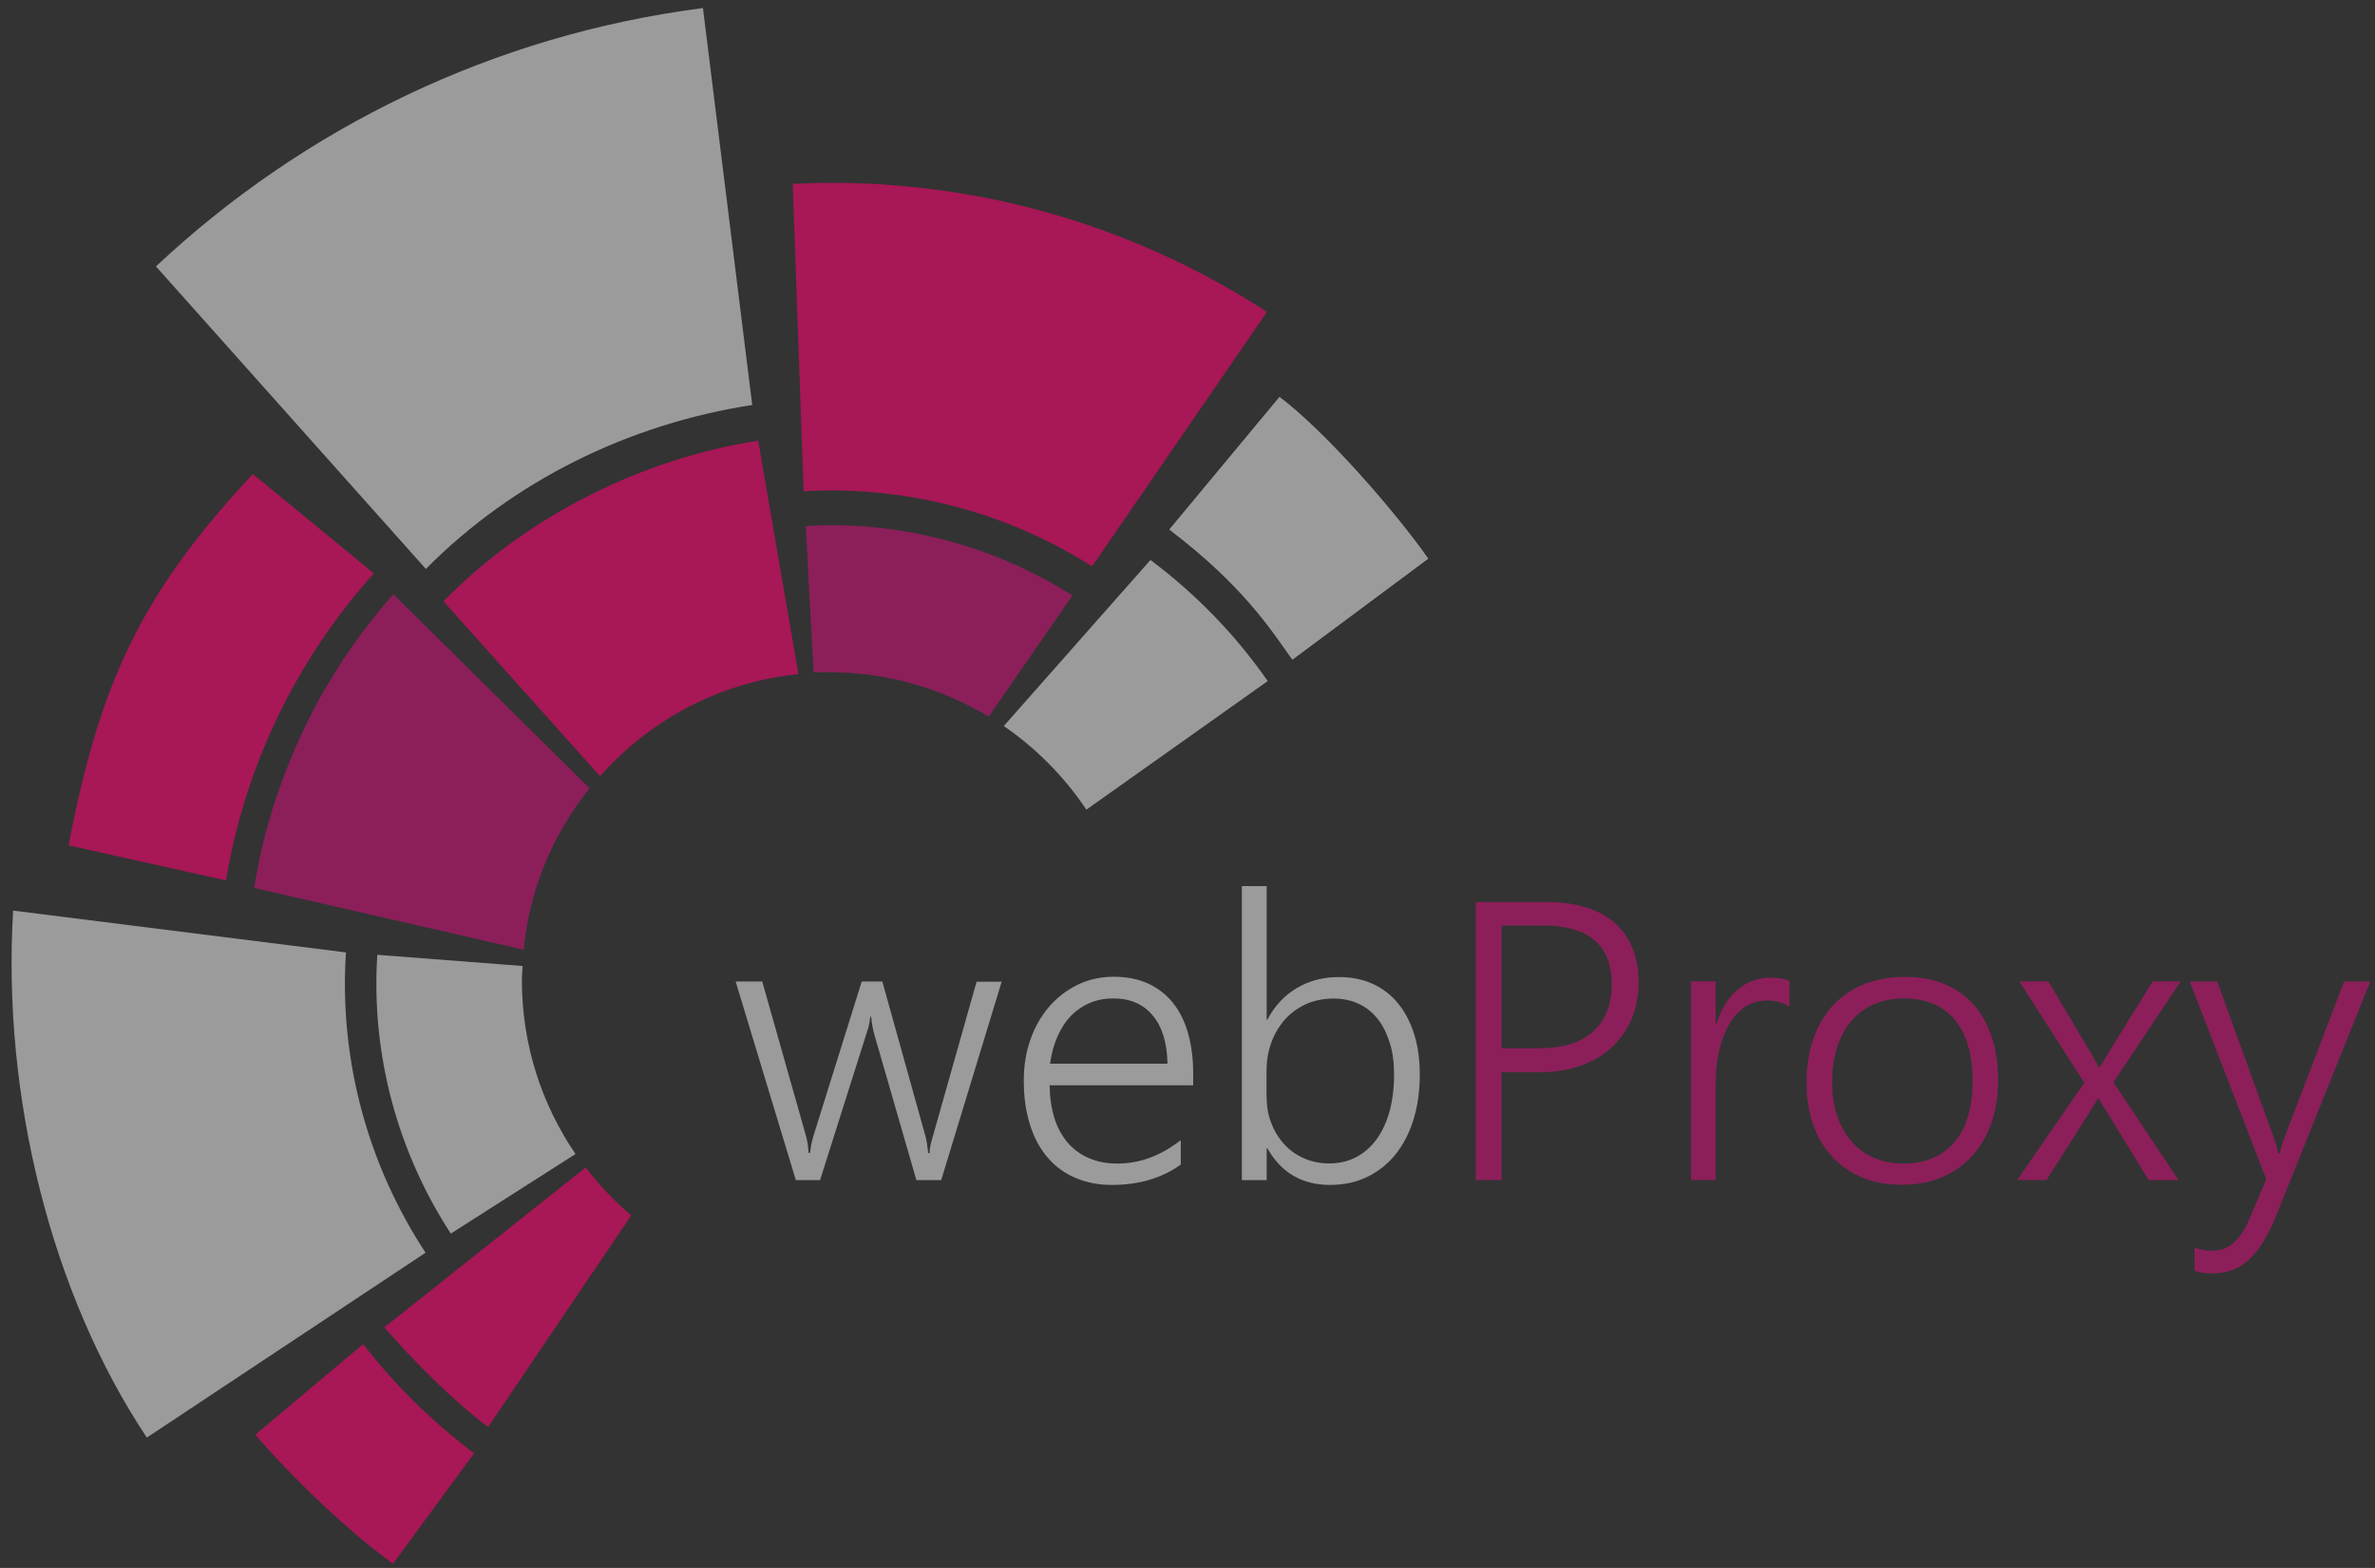 <svg width="159" height="105" viewBox="0 0 159 105" fill="none" xmlns="http://www.w3.org/2000/svg">
<rect x="0" y="0" width="159" height="105" fill="#333333" stroke="none"/>
<path d="M6.24 88.15C6.28 88.13 6.31 88.11 6.34 88.08C6.3 88.11 6.27 88.13 6.24 88.15Z" fill="white"/>
<path d="M44.38 44.99C44.39 44.97 44.4 44.95 44.4 44.93C44.4 44.95 44.38 44.97 44.38 44.99Z" fill="white"/>
<path d="M35.27 44.8C35.29 44.76 35.3 44.73 35.31 44.7C35.3 44.74 35.28 44.77 35.27 44.8Z" fill="white"/>
<path d="M34.94 65.65C34.94 65.32 34.97 65.01 34.99 64.69L25.26 63.94C24.83 70.65 26.64 77.17 30.18 82.61L38.53 77.28C36.27 73.97 34.94 69.97 34.94 65.65Z" fill="#9C9B9B"/>
<path d="M39.47 52.79L26.33 39.79C22.48 44.15 19.52 49.44 17.88 55.44C17.51 56.78 17.23 58.12 17.01 59.46L35.06 63.6C35.45 59.53 37.04 55.81 39.47 52.79Z" fill="#8C1F5A"/>
<path d="M86.52 44.17L95.61 37.41C93.46 34.33 88.72 28.88 85.66 26.59L78.29 35.46C83.21 39.2 85.1 42.16 86.52 44.17Z" fill="#97979A"/>
<path d="M16.93 31.74C9.56 39.65 6.73 45.49 4.59 56.61L15.13 58.96C16.44 51.1 19.96 44.03 25.03 38.4L16.93 31.74Z" fill="#A81756"/>
<path d="M0.88 60.98C0.13 73.4 3.43 86.66 9.83 96.27L28.49 83.89C24.65 78.04 22.69 71.01 23.16 63.78L0.88 60.98C0.88 60.94 0.88 61.03 0.88 60.98Z" fill="#9C9B9B"/>
<path d="M10.44 17.84L28.51 38.1C34.37 32.19 42.08 28.4 50.36 27.12L47.06 0.54C33.03 2.34 20.32 8.57 10.44 17.84Z" fill="#9C9B9B"/>
<path d="M72.73 54.22L84.87 45.61C82.73 42.53 80.08 39.79 77.02 37.5L67.2 48.62C69.38 50.12 71.26 52.02 72.73 54.22Z" fill="#9C9B9B"/>
<path d="M86.52 44.17L95.61 37.41C93.46 34.33 88.72 28.88 85.66 26.59L78.29 35.46C83.21 39.2 85.1 42.16 86.52 44.17Z" fill="#9C9B9B"/>
<path d="M39.21 78.18L25.73 88.89C27.57 91.01 30.41 93.89 32.68 95.56L42.26 81.39C41.12 80.43 40.11 79.35 39.21 78.18Z" fill="#A81756"/>
<path d="M53.45 45.14L50.76 29.51C42.9 30.73 35.22 34.61 29.69 40.27L40.17 51.98C43.5 48.22 48.17 45.68 53.45 45.14Z" fill="#A81756"/>
<path d="M24.31 90.01L17.09 96.08C19.55 98.93 23.25 102.5 26.31 104.72L31.74 97.32C28.95 95.22 26.45 92.76 24.31 90.01Z" fill="#A81756"/>
<path d="M55.63 35.17C55.58 35.17 55.54 35.17 55.5 35.17C54.98 35.17 54.46 35.2 53.94 35.23L54.47 45.03C54.83 45.01 55.2 45.02 55.57 45.02C59.46 45.02 63.09 46.12 66.19 47.99L71.8 39.87C67.11 36.92 61.58 35.18 55.63 35.17Z" fill="#8C1F5A"/>
<path d="M55.57 32.84C61.89 32.84 67.8 34.63 72.81 37.74C72.91 37.8 73.02 37.85 73.12 37.92L84.82 20.89C77.11 15.88 68.02 12.77 58.17 12.3C56.45 12.22 54.75 12.23 53.07 12.31L53.8 32.9C54.38 32.86 54.97 32.84 55.57 32.84Z" fill="#A81756"/>
<path d="M63.01 79.03H61.35L58.53 69.26C58.44 68.96 58.37 68.56 58.32 68.08H58.27C58.25 68.21 58.22 68.37 58.19 68.56C58.16 68.75 58.09 68.98 58 69.24L54.9 79.03H53.28L49.25 65.73H51.03L53.95 76.04C54.04 76.34 54.1 76.73 54.13 77.2H54.23C54.25 77.04 54.28 76.87 54.31 76.67C54.35 76.47 54.4 76.26 54.47 76.03L57.69 65.73H59.07L61.95 76.06C62.03 76.35 62.09 76.74 62.14 77.22H62.24C62.23 77.07 62.25 76.9 62.29 76.71C62.33 76.51 62.39 76.3 62.46 76.07L65.38 65.74H67.06L63.01 79.03Z" fill="#9C9B9B"/>
<path d="M70.27 72.68C70.28 73.49 70.39 74.23 70.59 74.88C70.8 75.53 71.1 76.08 71.49 76.53C71.88 76.98 72.35 77.32 72.91 77.56C73.47 77.8 74.1 77.92 74.8 77.92C76.3 77.92 77.71 77.4 79.05 76.35V77.99C77.78 78.9 76.24 79.35 74.43 79.35C73.54 79.35 72.73 79.19 72 78.88C71.27 78.57 70.65 78.12 70.14 77.52C69.63 76.93 69.23 76.2 68.96 75.33C68.68 74.46 68.54 73.48 68.54 72.37C68.54 71.37 68.69 70.45 68.99 69.6C69.29 68.75 69.71 68.02 70.25 67.4C70.79 66.78 71.42 66.3 72.16 65.94C72.9 65.58 73.7 65.41 74.58 65.41C75.44 65.41 76.19 65.56 76.85 65.86C77.51 66.16 78.06 66.59 78.51 67.14C78.96 67.69 79.3 68.37 79.53 69.17C79.76 69.97 79.88 70.86 79.88 71.85V72.68H70.27V72.68ZM78.16 71.22C78.13 69.83 77.81 68.76 77.17 68C76.54 67.24 75.66 66.86 74.53 66.86C73.97 66.86 73.45 66.96 72.97 67.16C72.49 67.36 72.07 67.65 71.7 68.02C71.34 68.4 71.04 68.86 70.8 69.4C70.56 69.94 70.39 70.55 70.3 71.23H78.16V71.22Z" fill="#9C9B9B"/>
<path d="M84.8 76.89V79.03H83.14V59.34H84.8V68.28H84.85C85.34 67.35 86 66.65 86.83 66.16C87.66 65.67 88.59 65.43 89.63 65.43C90.48 65.43 91.24 65.58 91.91 65.89C92.58 66.2 93.15 66.64 93.61 67.21C94.07 67.78 94.43 68.47 94.68 69.27C94.93 70.08 95.05 70.97 95.05 71.96C95.05 73.06 94.91 74.06 94.63 74.97C94.35 75.88 93.95 76.65 93.43 77.3C92.91 77.95 92.28 78.45 91.54 78.81C90.8 79.17 89.97 79.35 89.05 79.35C87.17 79.35 85.77 78.53 84.85 76.9H84.8V76.89ZM84.8 73.5C84.8 74.11 84.9 74.68 85.11 75.21C85.31 75.74 85.6 76.21 85.96 76.61C86.32 77.01 86.76 77.33 87.28 77.56C87.79 77.79 88.36 77.91 88.99 77.91C89.66 77.91 90.26 77.77 90.79 77.49C91.33 77.21 91.78 76.81 92.16 76.29C92.54 75.77 92.83 75.14 93.03 74.41C93.23 73.67 93.33 72.85 93.33 71.94C93.33 71.16 93.24 70.46 93.04 69.83C92.84 69.2 92.58 68.67 92.23 68.23C91.88 67.79 91.46 67.45 90.96 67.22C90.46 66.99 89.91 66.87 89.29 66.87C88.6 66.87 87.97 67 87.42 67.25C86.87 67.51 86.39 67.85 86 68.3C85.61 68.75 85.31 69.26 85.1 69.85C84.89 70.44 84.79 71.07 84.79 71.74V73.5H84.8Z" fill="#9C9B9B"/>
<path d="M100.53 71.78V79.03H98.8V60.41H103.61C104.59 60.41 105.45 60.53 106.21 60.77C106.96 61.01 107.6 61.36 108.12 61.82C108.64 62.28 109.03 62.84 109.3 63.51C109.57 64.18 109.7 64.94 109.7 65.8C109.7 66.67 109.55 67.47 109.25 68.2C108.95 68.93 108.51 69.56 107.94 70.1C107.37 70.64 106.68 71.05 105.87 71.35C105.06 71.65 104.13 71.8 103.1 71.8H100.53V71.78ZM100.53 61.99V70.2H103C104.6 70.2 105.82 69.83 106.65 69.08C107.48 68.34 107.9 67.28 107.9 65.92C107.9 63.3 106.37 61.98 103.3 61.98H100.53V61.99Z" fill="#8C1F5A"/>
<path d="M119.81 67.43C119.42 67.14 118.92 67 118.3 67C117.86 67 117.47 67.08 117.13 67.25C116.79 67.42 116.5 67.65 116.24 67.93C115.98 68.22 115.77 68.55 115.59 68.92C115.41 69.3 115.27 69.69 115.16 70.1C115.05 70.51 114.97 70.92 114.93 71.33C114.88 71.75 114.86 72.14 114.86 72.51V79.02H113.21V65.72H114.86V68.56H114.91C115.07 68.07 115.26 67.64 115.5 67.25C115.74 66.86 116.01 66.54 116.32 66.28C116.63 66.02 116.97 65.82 117.34 65.68C117.71 65.54 118.1 65.47 118.5 65.47C118.77 65.47 119.01 65.49 119.22 65.52C119.43 65.56 119.62 65.61 119.8 65.68V67.43H119.81Z" fill="#8C1F5A"/>
<path d="M127.32 79.34C126.33 79.34 125.45 79.18 124.66 78.85C123.87 78.52 123.21 78.06 122.65 77.45C122.1 76.85 121.67 76.13 121.38 75.29C121.09 74.45 120.94 73.52 120.94 72.5C120.94 71.39 121.1 70.4 121.41 69.53C121.72 68.66 122.17 67.91 122.74 67.3C123.32 66.69 124.01 66.22 124.82 65.9C125.63 65.58 126.54 65.42 127.55 65.42C128.51 65.42 129.38 65.58 130.15 65.89C130.92 66.2 131.57 66.66 132.11 67.26C132.65 67.86 133.06 68.59 133.34 69.44C133.63 70.3 133.77 71.27 133.77 72.36C133.77 73.4 133.62 74.35 133.32 75.2C133.02 76.05 132.59 76.79 132.04 77.4C131.49 78.01 130.81 78.49 130.01 78.83C129.22 79.17 128.32 79.34 127.32 79.34ZM127.45 66.86C126.72 66.86 126.06 66.99 125.48 67.24C124.9 67.49 124.39 67.86 123.97 68.34C123.55 68.82 123.23 69.41 123 70.11C122.77 70.81 122.66 71.6 122.66 72.48C122.66 73.31 122.77 74.06 123 74.73C123.23 75.4 123.54 75.97 123.96 76.44C124.37 76.92 124.87 77.28 125.46 77.54C126.05 77.79 126.71 77.92 127.43 77.92C128.18 77.92 128.83 77.8 129.4 77.55C129.97 77.3 130.46 76.94 130.86 76.47C131.26 76 131.56 75.42 131.76 74.74C131.96 74.06 132.06 73.28 132.06 72.4C132.06 70.61 131.66 69.24 130.87 68.29C130.08 67.34 128.93 66.86 127.45 66.86Z" fill="#8C1F5A"/>
<path d="M141.49 72.48L145.85 79.03H143.85L141.15 74.63C141.05 74.47 140.94 74.3 140.83 74.12C140.72 73.95 140.61 73.76 140.5 73.56H140.45C140.41 73.65 140.34 73.76 140.25 73.9C140.16 74.04 140.05 74.22 139.92 74.44L137.01 79.02H135.05L139.54 72.51L135.19 65.72H137.13L139.9 70.38C140.04 70.61 140.16 70.82 140.26 71.01C140.36 71.2 140.45 71.35 140.52 71.47H140.57C140.68 71.3 140.79 71.14 140.88 70.97C140.98 70.8 141.08 70.63 141.18 70.46L144.12 65.72H145.99L141.49 72.48Z" fill="#8C1F5A"/>
<path d="M152.37 81.45C151.85 82.75 151.25 83.71 150.58 84.34C149.91 84.97 149.09 85.28 148.13 85.28C147.65 85.28 147.25 85.22 146.92 85.11V83.55C147.11 83.62 147.3 83.67 147.5 83.71C147.69 83.74 147.89 83.76 148.09 83.76C148.63 83.76 149.11 83.59 149.51 83.25C149.91 82.91 150.26 82.39 150.56 81.7L151.72 78.97L146.6 65.73H148.44L152.25 76.26C152.3 76.4 152.35 76.56 152.4 76.73C152.45 76.91 152.49 77.08 152.54 77.26H152.61C152.65 77.11 152.69 76.96 152.73 76.81C152.77 76.66 152.82 76.49 152.89 76.31L156.93 65.73H158.68L152.37 81.45Z" fill="#8C1F5A"/>
</svg>
